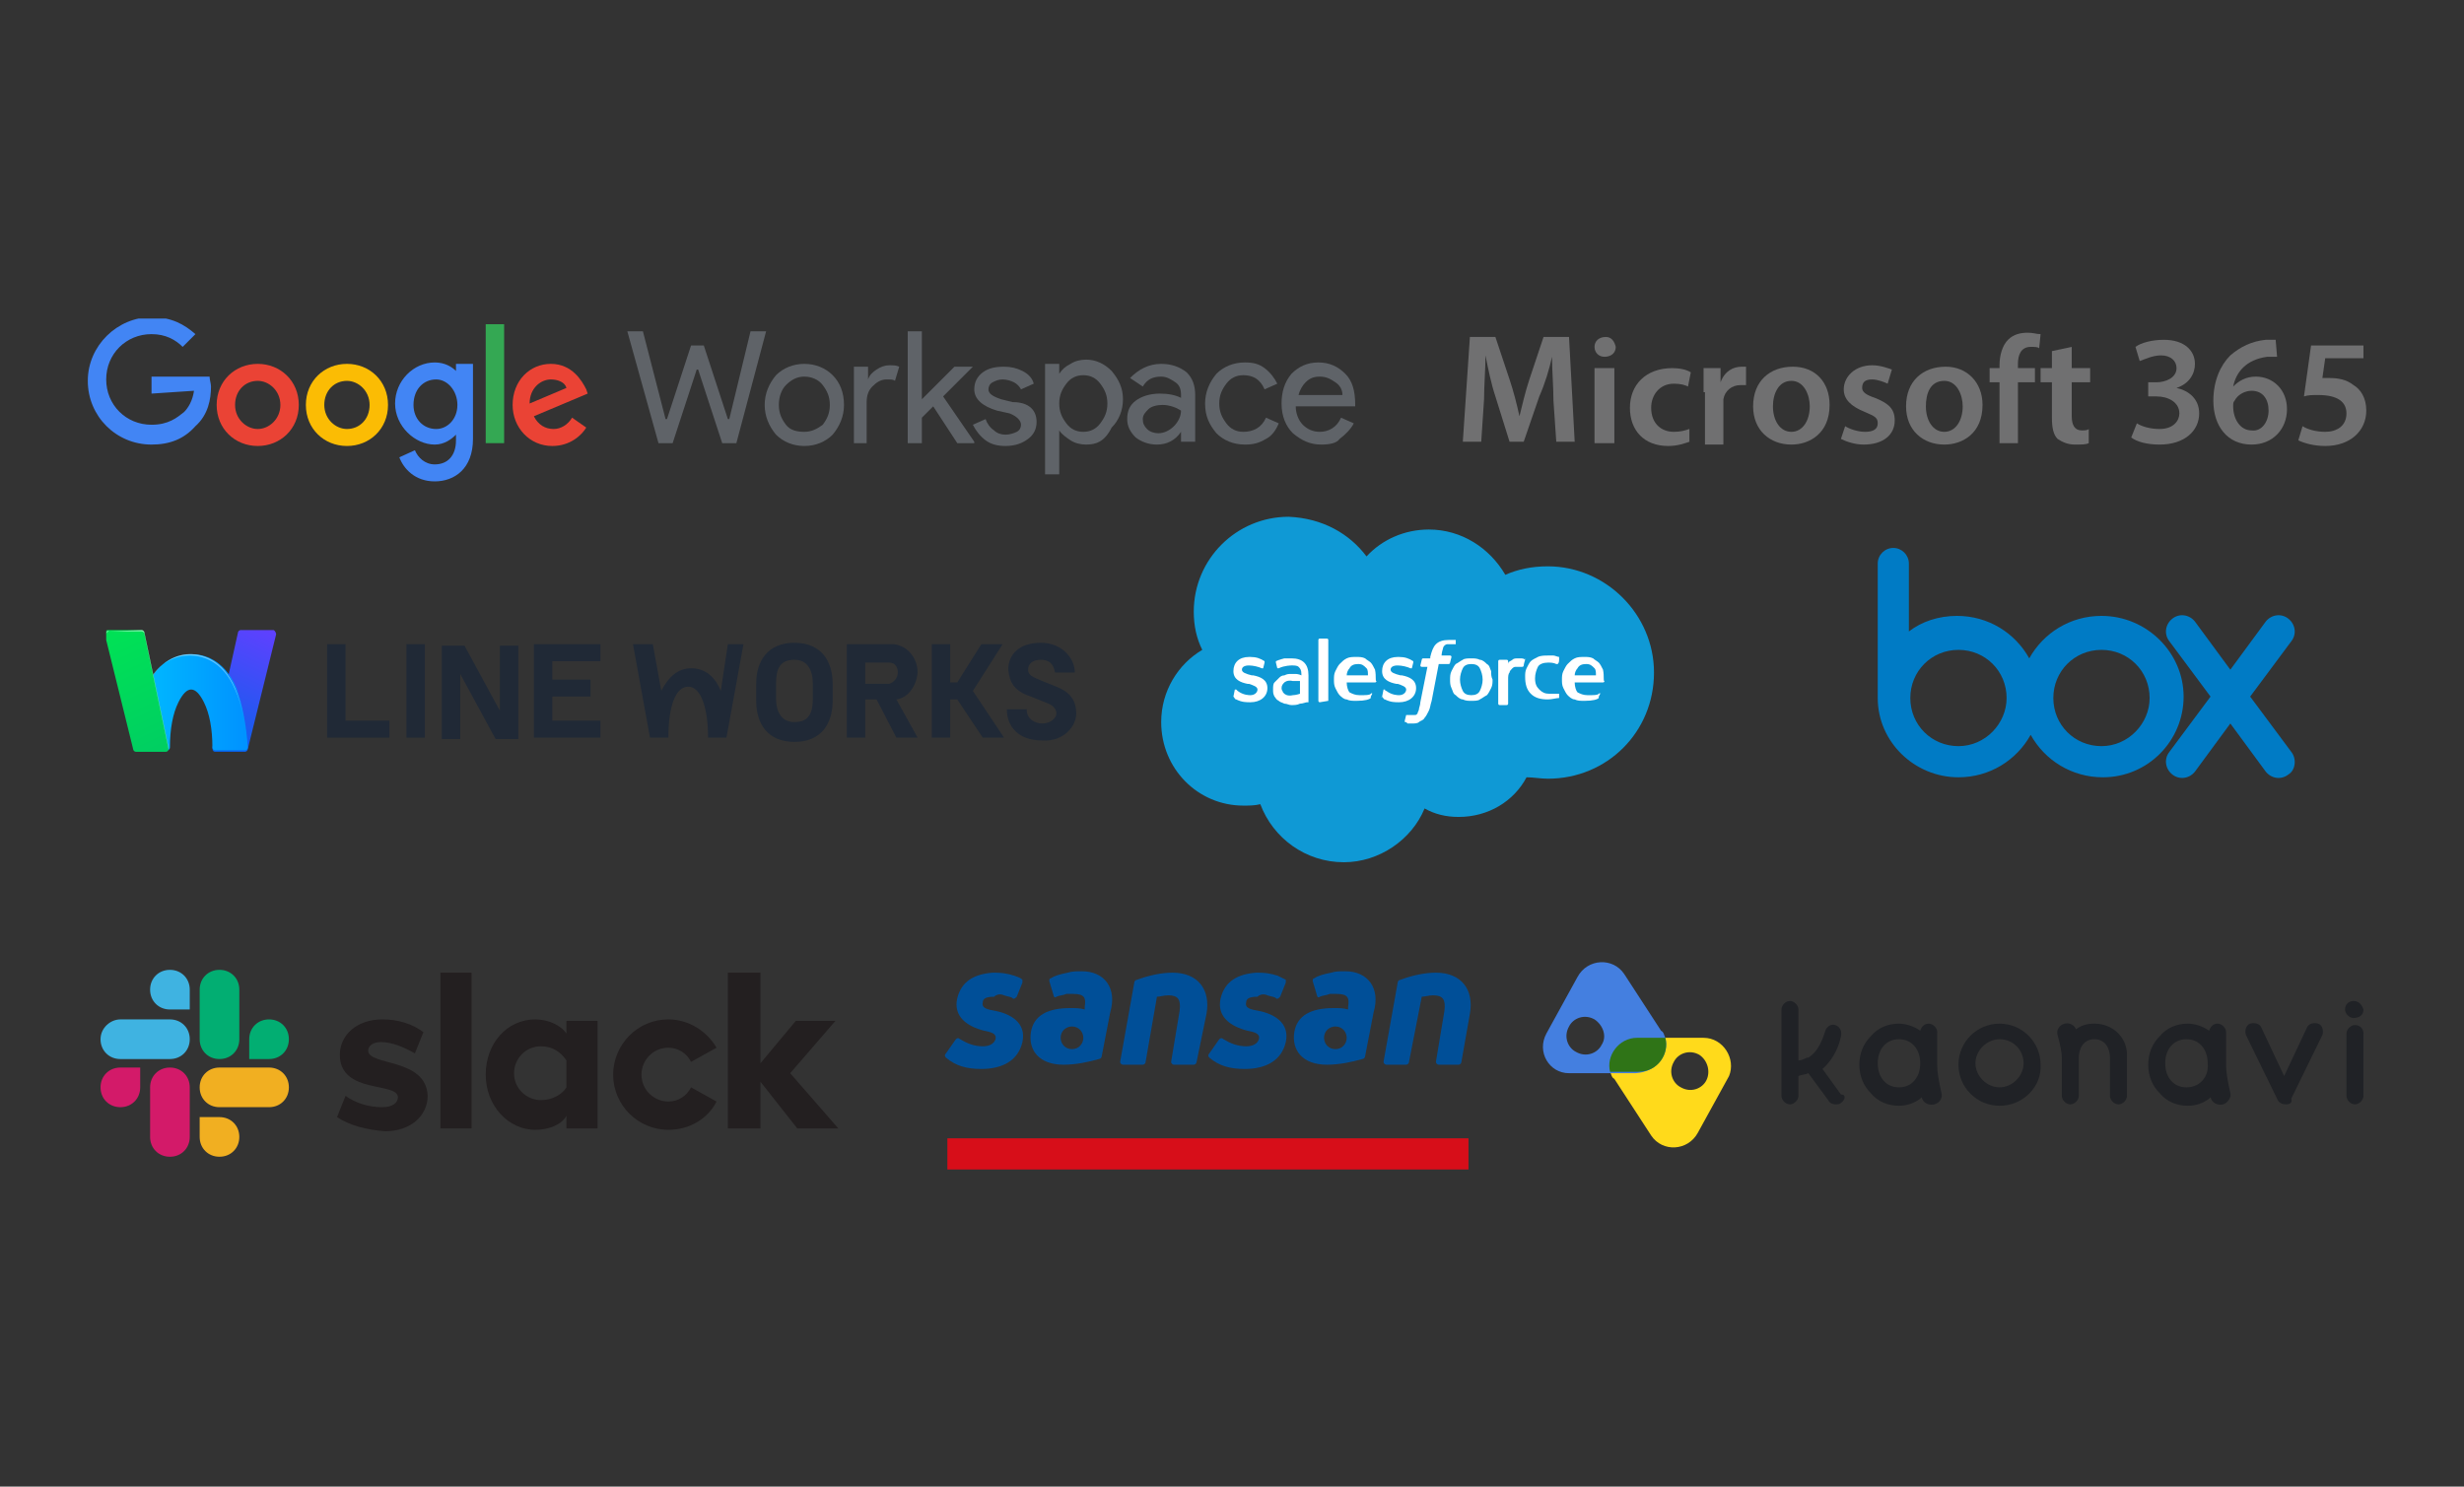 <?xml version="1.0" encoding="utf-8"?>
<!-- Generator: Adobe Illustrator 29.1.0, SVG Export Plug-In . SVG Version: 9.03 Build 55587)  -->
<svg version="1.0" id="Layer_1" xmlns="http://www.w3.org/2000/svg" xmlns:xlink="http://www.w3.org/1999/xlink" x="0px" y="0px"
	 viewBox="0 0 174 105" style="enable-background:new 0 0 174 105;" xml:space="preserve">
<rect x="0" y="0" width="174" height="105" fill="#333333" stroke="none"/>
<style type="text/css">
	.st0{fill:#5F6368;}
	.st1{clip-path:url(#SVGID_00000160899500599095484540000016834559882410058892_);}
	.st2{clip-path:url(#SVGID_00000147939992330097752400000016875283773066609034_);}
	.st3{fill:#4285F4;}
	.st4{fill:#EA4335;}
	.st5{fill:#FBBC04;}
	.st6{fill:#34A853;}
	.st7{fill:#707071;}
	.st8{clip-path:url(#SVGID_00000072980300265967623450000012593351570318440118_);}
	.st9{fill:url(#SVGID_00000148624923610244846400000005007067533594365071_);}
	.st10{opacity:0.2;fill:#FFFFFF;enable-background:new    ;}
	.st11{fill:url(#SVGID_00000171716322741097054260000016380441553485925257_);}
	.st12{opacity:0.4;fill:#FFFFFF;enable-background:new    ;}
	.st13{fill:url(#SVGID_00000011003403105574776500000007627389436743791234_);}
	.st14{opacity:0.5;fill:#FFFFFF;enable-background:new    ;}
	.st15{fill:#202936;}
	.st16{fill:#0F99D5;}
	.st17{fill:#FFFFFF;}
	.st18{fill-rule:evenodd;clip-rule:evenodd;fill:#FFFFFF;}
	.st19{fill:#231F20;}
	.st20{fill:#D31A69;}
	.st21{fill:#3FB3E1;}
	.st22{fill:#02AE72;}
	.st23{fill:#F1AF21;}
	.st24{fill:#D70E19;}
	.st25{fill:#004F98;}
	.st26{fill:#202226;}
	.st27{fill:#FFDA1B;}
	.st28{fill:#447FE0;}
	.st29{fill:#2F7417;}
	.st30{fill:#007BC5;}
</style>
<polygon class="st0" points="53,23.4 54.1,23.4 52,31.3 51,31.3 49.3,26.1 49.2,26.1 47.5,31.3 46.5,31.3 44.3,23.4 45.4,23.4 
	47,29.6 47.1,29.6 48.8,24.4 49.7,24.4 51.4,29.6 51.5,29.6 "/>
<g>
	<defs>
		<rect id="SVGID_1_" x="6.2" y="22.5" width="89.7" height="11.5"/>
	</defs>
	<clipPath id="SVGID_00000009561955941689099750000002261912130351689136_">
		<use xlink:href="#SVGID_1_"  style="overflow:visible;"/>
	</clipPath>
	<g style="clip-path:url(#SVGID_00000009561955941689099750000002261912130351689136_);">
		<path class="st0" d="M54,28.6c0-0.8,0.3-1.5,0.8-2.1c0.5-0.5,1.2-0.8,2-0.8s1.5,0.3,2,0.8c0.5,0.5,0.8,1.2,0.8,2.1
			c0,0.8-0.3,1.5-0.8,2.1c-0.5,0.5-1.2,0.8-2,0.8s-1.5-0.3-2-0.8C54.3,30.1,54,29.4,54,28.6 M55,28.6c0,0.6,0.2,1,0.5,1.4
			c0.3,0.4,0.8,0.5,1.3,0.5c0.5,0,0.9-0.2,1.3-0.5c0.3-0.4,0.5-0.8,0.5-1.4c0-0.6-0.2-1-0.5-1.4c-0.3-0.4-0.8-0.6-1.3-0.6
			c-0.5,0-0.9,0.2-1.3,0.6C55.2,27.5,55,28,55,28.6"/>
		<path class="st0" d="M61.3,31.3h-1v-5.4h1v0.9h0c0.1-0.3,0.3-0.5,0.6-0.7s0.6-0.3,0.9-0.3c0.3,0,0.5,0,0.7,0.1l-0.3,1
			c-0.1-0.1-0.3-0.1-0.6-0.1c-0.4,0-0.7,0.2-1,0.5c-0.3,0.3-0.4,0.7-0.4,1.1V31.3z"/>
		<polygon class="st0" points="68.8,31.3 67.6,31.3 65.9,28.7 65.1,29.5 65.1,31.3 64.1,31.3 64.1,23.4 65.1,23.4 65.1,28.2 
			67.4,25.9 68.7,25.9 68.7,25.9 66.6,28 68.8,31.2 		"/>
		<path class="st0" d="M73.2,29.8c0,0.5-0.2,0.9-0.6,1.2c-0.4,0.3-0.9,0.5-1.6,0.5c-0.5,0-1-0.1-1.4-0.4c-0.4-0.3-0.7-0.7-0.9-1.1
			l0.9-0.4c0.1,0.3,0.3,0.6,0.6,0.8c0.2,0.2,0.5,0.3,0.8,0.3c0.3,0,0.6-0.1,0.8-0.2c0.2-0.1,0.3-0.3,0.3-0.5c0-0.3-0.3-0.6-0.8-0.8
			l-0.9-0.2c-1-0.3-1.6-0.8-1.6-1.5c0-0.5,0.2-0.9,0.6-1.2c0.4-0.3,0.9-0.4,1.5-0.4c0.5,0,0.9,0.1,1.3,0.3s0.7,0.5,0.8,0.9l-0.9,0.4
			c-0.1-0.2-0.3-0.4-0.5-0.5c-0.2-0.1-0.5-0.2-0.8-0.2c-0.3,0-0.5,0.1-0.7,0.2c-0.2,0.1-0.3,0.3-0.3,0.5c0,0.3,0.3,0.5,0.9,0.7
			l0.8,0.2C72.7,28.4,73.2,29,73.2,29.8"/>
		<path class="st0" d="M76.7,31.4c-0.4,0-0.8-0.1-1.1-0.3c-0.3-0.2-0.6-0.4-0.8-0.7h0l0,0.7v2.4h-1v-7.8h1v0.7h0
			c0.2-0.3,0.4-0.5,0.8-0.7c0.3-0.2,0.7-0.3,1.1-0.3c0.7,0,1.3,0.3,1.8,0.8c0.5,0.6,0.8,1.2,0.8,2c0,0.8-0.3,1.5-0.8,2
			C78,31.2,77.4,31.4,76.7,31.4 M76.5,30.5c0.5,0,0.9-0.2,1.2-0.6c0.3-0.4,0.5-0.8,0.5-1.4c0-0.6-0.2-1-0.5-1.4
			c-0.3-0.4-0.7-0.6-1.2-0.6c-0.5,0-0.9,0.2-1.2,0.6c-0.3,0.4-0.5,0.8-0.5,1.4c0,0.6,0.2,1,0.5,1.4C75.6,30.3,76,30.5,76.5,30.5"/>
		<path class="st0" d="M82,25.7c0.7,0,1.3,0.2,1.8,0.6c0.4,0.4,0.6,0.9,0.6,1.6v3.3h-1v-0.7h0c-0.4,0.6-1,0.9-1.7,0.9
			c-0.6,0-1.1-0.2-1.5-0.5c-0.4-0.4-0.6-0.8-0.6-1.3c0-0.6,0.2-1,0.6-1.3c0.4-0.3,1-0.5,1.7-0.5c0.6,0,1.1,0.1,1.5,0.3v-0.2
			c0-0.4-0.1-0.7-0.4-0.9c-0.3-0.2-0.6-0.4-1-0.4c-0.6,0-1,0.2-1.3,0.7l-0.9-0.6C80.4,26.1,81.1,25.7,82,25.7 M80.7,29.6
			c0,0.3,0.1,0.5,0.3,0.7c0.2,0.2,0.5,0.3,0.8,0.3c0.4,0,0.8-0.2,1.1-0.5c0.3-0.3,0.5-0.7,0.5-1.1c-0.3-0.2-0.8-0.4-1.3-0.4
			c-0.4,0-0.8,0.1-1,0.3S80.7,29.3,80.7,29.6"/>
		<path class="st0" d="M87.9,31.4c-0.8,0-1.5-0.3-2-0.8c-0.5-0.6-0.8-1.2-0.8-2.1c0-0.8,0.3-1.5,0.8-2.1c0.5-0.5,1.2-0.8,2-0.8
			c0.6,0,1,0.1,1.4,0.4c0.4,0.3,0.7,0.7,0.9,1.1l-0.9,0.4c-0.3-0.7-0.8-1-1.5-1c-0.5,0-0.9,0.2-1.2,0.6c-0.3,0.4-0.5,0.8-0.5,1.4
			s0.2,1,0.5,1.4c0.3,0.4,0.7,0.6,1.2,0.6c0.7,0,1.3-0.3,1.6-1l0.9,0.4c-0.2,0.5-0.5,0.9-0.9,1.1C88.9,31.3,88.5,31.4,87.9,31.4"/>
		<path class="st0" d="M93.3,31.4c-0.8,0-1.4-0.3-2-0.8c-0.5-0.5-0.8-1.2-0.8-2.1c0-0.8,0.2-1.5,0.7-2.1c0.5-0.5,1.1-0.8,1.9-0.8
			c0.8,0,1.4,0.3,1.9,0.8s0.7,1.2,0.7,2.2l0,0.1h-4.2c0,0.5,0.2,1,0.5,1.3c0.3,0.3,0.7,0.5,1.2,0.5c0.6,0,1.2-0.3,1.5-1l0.9,0.4
			c-0.2,0.4-0.6,0.8-1,1.1C94.4,31.3,93.9,31.4,93.3,31.4 M91.7,27.9h3.1c0-0.4-0.2-0.7-0.5-0.9c-0.3-0.2-0.6-0.4-1.1-0.4
			c-0.4,0-0.7,0.1-1,0.4C92,27.2,91.8,27.5,91.7,27.9"/>
	</g>
</g>
<g>
	<defs>
		<rect id="SVGID_00000139281264143979517290000009005179821024285591_" x="6.2" y="22.5" width="89.7" height="11.5"/>
	</defs>
	<clipPath id="SVGID_00000072988531265730752600000011298482188171365530_">
		<use xlink:href="#SVGID_00000139281264143979517290000009005179821024285591_"  style="overflow:visible;"/>
	</clipPath>
	<g style="clip-path:url(#SVGID_00000072988531265730752600000011298482188171365530_);">
		<path class="st3" d="M10.7,27.8v-1.2h4.1c0,0.2,0.1,0.5,0.1,0.7c0,0.9-0.2,2-1.1,2.8C13,31,12,31.4,10.7,31.4
			c-2.5,0-4.5-2-4.5-4.5s2.1-4.5,4.5-4.5c1.4,0,2.3,0.5,3.1,1.2l-0.9,0.9c-0.5-0.5-1.2-0.9-2.2-0.9c-1.8,0-3.2,1.4-3.2,3.2
			s1.4,3.2,3.2,3.2c1.2,0,1.8-0.5,2.3-0.9c0.3-0.3,0.6-0.8,0.7-1.5L10.7,27.8z"/>
		<path class="st4" d="M21.1,28.6c0,1.7-1.3,2.9-2.9,2.9s-2.9-1.2-2.9-2.9c0-1.7,1.3-2.9,2.9-2.9S21.1,26.9,21.1,28.6 M19.8,28.6
			c0-1-0.8-1.7-1.6-1.7c-0.9,0-1.6,0.7-1.6,1.7c0,1,0.8,1.7,1.6,1.7S19.8,29.6,19.8,28.6"/>
		<path class="st5" d="M27.4,28.6c0,1.7-1.3,2.9-2.9,2.9s-2.9-1.2-2.9-2.9c0-1.7,1.3-2.9,2.9-2.9S27.4,26.9,27.4,28.6 M26.1,28.6
			c0-1-0.8-1.7-1.6-1.7c-0.9,0-1.6,0.7-1.6,1.7c0,1,0.8,1.7,1.6,1.7C25.4,30.3,26.1,29.6,26.1,28.6"/>
		<path class="st3" d="M33.4,25.9V31c0,2.1-1.3,3-2.7,3c-1.4,0-2.2-0.9-2.5-1.7l1.1-0.5c0.2,0.5,0.7,1,1.4,1c0.9,0,1.5-0.6,1.5-1.7
			v-0.4h0c-0.3,0.3-0.8,0.7-1.5,0.7c-1.4,0-2.8-1.3-2.8-2.9c0-1.6,1.3-2.9,2.8-2.9c0.7,0,1.2,0.3,1.5,0.6h0v-0.5H33.4z M32.3,28.6
			c0-1-0.7-1.8-1.5-1.8c-0.9,0-1.6,0.7-1.6,1.8c0,1,0.7,1.7,1.6,1.7C31.6,30.3,32.3,29.6,32.3,28.6"/>
		<rect x="34.3" y="22.9" class="st6" width="1.3" height="8.4"/>
		<path class="st4" d="M40.4,29.5l1,0.7c-0.3,0.5-1.1,1.3-2.4,1.3c-1.6,0-2.8-1.3-2.8-2.9c0-1.7,1.2-2.9,2.7-2.9
			c1.5,0,2.2,1.2,2.5,1.8l0.1,0.3l-3.8,1.6c0.3,0.6,0.8,0.9,1.4,0.9C39.6,30.3,40.1,30,40.4,29.5 M37.4,28.5l2.6-1.1
			c-0.1-0.4-0.6-0.6-1.1-0.6C38.2,26.8,37.4,27.4,37.4,28.5"/>
	</g>
</g>
<g>
	<path class="st7" d="M109.7,28.3c0-1-0.1-2.1-0.1-3.1h0c-0.2,0.9-0.5,1.9-0.9,2.8l-1.1,3.2h-1l-1-3.2c-0.3-0.9-0.5-1.9-0.7-2.9h0
		c0,1-0.1,2.1-0.1,3.1l-0.2,3h-1.3l0.5-7.4h1.8l1,3c0.3,0.9,0.5,1.7,0.7,2.6h0c0.2-0.8,0.4-1.7,0.7-2.6l1-3h1.8l0.4,7.4h-1.3
		L109.7,28.3z"/>
	<path class="st7" d="M114.1,24.5c0,0.4-0.3,0.7-0.8,0.7c-0.4,0-0.7-0.3-0.7-0.7c0-0.4,0.3-0.7,0.8-0.7
		C113.8,23.8,114,24.1,114.1,24.5z M112.6,31.3V26h1.4v5.3H112.6z"/>
	<path class="st7" d="M119.3,31.2c-0.3,0.1-0.8,0.3-1.5,0.3c-1.7,0-2.7-1.1-2.7-2.7c0-1.6,1.1-2.8,3-2.8c0.5,0,1,0.1,1.3,0.3l-0.2,1
		c-0.2-0.1-0.5-0.2-1-0.2c-1,0-1.6,0.8-1.6,1.7c0,1.1,0.7,1.7,1.6,1.7c0.5,0,0.8-0.1,1.1-0.2L119.3,31.2z"/>
	<path class="st7" d="M120.3,27.7c0-0.7,0-1.2,0-1.7h1.2l0,1h0c0.3-0.8,0.9-1.1,1.5-1.1c0.1,0,0.2,0,0.3,0v1.3c-0.1,0-0.2,0-0.4,0
		c-0.6,0-1.1,0.4-1.2,1c0,0.1,0,0.3,0,0.4v2.8h-1.3V27.7z"/>
	<path class="st7" d="M129.2,28.6c0,2-1.4,2.8-2.7,2.8c-1.5,0-2.7-1-2.7-2.7c0-1.8,1.2-2.8,2.8-2.8C128.2,25.9,129.2,27,129.2,28.6z
		 M125.2,28.7c0,1,0.5,1.8,1.3,1.8c0.8,0,1.3-0.8,1.3-1.8c0-0.8-0.4-1.8-1.3-1.8C125.6,26.9,125.2,27.8,125.2,28.7z"/>
	<path class="st7" d="M130.3,30.1c0.3,0.2,0.9,0.4,1.4,0.4c0.6,0,0.9-0.2,0.9-0.6c0-0.4-0.2-0.5-0.9-0.8c-1-0.4-1.5-0.9-1.5-1.6
		c0-0.9,0.8-1.7,2-1.7c0.6,0,1.1,0.2,1.4,0.3l-0.3,1c-0.2-0.1-0.7-0.3-1.1-0.3c-0.5,0-0.7,0.2-0.7,0.6c0,0.3,0.3,0.5,0.9,0.7
		c1,0.4,1.4,0.8,1.4,1.6c0,1-0.8,1.7-2.2,1.7c-0.6,0-1.2-0.2-1.6-0.4L130.3,30.1z"/>
	<path class="st7" d="M140,28.6c0,2-1.4,2.8-2.7,2.8c-1.5,0-2.7-1-2.7-2.7c0-1.8,1.2-2.8,2.8-2.8C138.9,25.9,140,27,140,28.6z
		 M136,28.7c0,1,0.5,1.8,1.3,1.8c0.8,0,1.3-0.8,1.3-1.8c0-0.8-0.4-1.8-1.3-1.8C136.3,26.9,136,27.8,136,28.7z"/>
	<path class="st7" d="M141.2,31.3V27h-0.7v-1h0.7v-0.2c0-0.7,0.2-1.4,0.6-1.8c0.4-0.4,0.9-0.5,1.4-0.5c0.4,0,0.6,0.1,0.9,0.1l-0.1,1
		c-0.1-0.1-0.3-0.1-0.6-0.1c-0.7,0-0.9,0.6-0.9,1.2V26h1.2v1h-1.2v4.3H141.2z"/>
	<path class="st7" d="M146.3,24.5V26h1.3v1h-1.3v2.4c0,0.6,0.2,1,0.7,1c0.2,0,0.4,0,0.5-0.1l0,1c-0.2,0.1-0.5,0.1-1,0.1
		c-0.5,0-0.9-0.2-1.2-0.4c-0.3-0.3-0.4-0.8-0.4-1.5V27h-0.8v-1h0.8v-1.2L146.3,24.5z"/>
	<path class="st7" d="M150.9,29.9c0.3,0.2,0.9,0.4,1.6,0.4c1,0,1.4-0.6,1.4-1.1c0-0.8-0.8-1.2-1.6-1.2h-0.6v-1h0.6
		c0.6,0,1.4-0.3,1.4-1c0-0.5-0.4-0.9-1.1-0.9c-0.6,0-1.2,0.3-1.5,0.4l-0.3-1c0.4-0.3,1.2-0.5,2-0.5c1.5,0,2.2,0.8,2.2,1.7
		c0,0.7-0.4,1.4-1.3,1.7v0c0.9,0.2,1.6,0.8,1.6,1.8c0,1.2-1,2.2-2.8,2.2c-0.9,0-1.6-0.2-2-0.5L150.9,29.9z"/>
	<path class="st7" d="M160.8,25.2c-0.2,0-0.4,0-0.7,0c-1.5,0.2-2.2,1.1-2.4,2.1h0c0.4-0.4,0.9-0.7,1.6-0.7c1.2,0,2.2,0.9,2.2,2.3
		c0,1.4-1,2.5-2.5,2.5c-1.7,0-2.7-1.3-2.7-3.1c0-1.4,0.5-2.5,1.2-3.2c0.7-0.6,1.5-1,2.5-1.1c0.3,0,0.5,0,0.7,0L160.8,25.2z
		 M160.2,29c0-0.8-0.4-1.4-1.2-1.4c-0.5,0-1,0.3-1.2,0.7c-0.1,0.1-0.1,0.2-0.1,0.4c0,0.9,0.5,1.7,1.3,1.7
		C159.7,30.5,160.2,29.8,160.2,29z"/>
	<path class="st7" d="M166.9,25.3h-2.7l-0.2,1.4c0.2,0,0.3,0,0.5,0c0.6,0,1.2,0.1,1.7,0.5c0.5,0.3,0.9,0.9,0.9,1.8
		c0,1.4-1.1,2.5-2.9,2.5c-0.8,0-1.5-0.2-1.9-0.4l0.3-1c0.3,0.2,0.9,0.4,1.6,0.4c0.8,0,1.5-0.4,1.5-1.3c0-0.8-0.6-1.3-2-1.3
		c-0.4,0-0.7,0-1,0.1l0.5-3.6h3.7V25.3z"/>
</g>
<g>
	<defs>
		<rect id="SVGID_00000177467056082478744390000015849296979957056683_" x="7.5" y="44.5" width="68.5" height="8.6"/>
	</defs>
	<clipPath id="SVGID_00000033367860613957913290000003714425984034507707_">
		<use xlink:href="#SVGID_00000177467056082478744390000015849296979957056683_"  style="overflow:visible;"/>
	</clipPath>
	<g style="clip-path:url(#SVGID_00000033367860613957913290000003714425984034507707_);">
		<g>
			
				<linearGradient id="SVGID_00000086693597830535201790000008302145130204336512_" gradientUnits="userSpaceOnUse" x1="15.09" y1="134.046" x2="19.121" y2="125.419" gradientTransform="matrix(1 0 0 1 0 -81)">
				<stop  offset="0" style="stop-color:#0563EA"/>
				<stop  offset="1" style="stop-color:#6040FF"/>
			</linearGradient>
			<path style="fill:url(#SVGID_00000086693597830535201790000008302145130204336512_);" d="M15.2,53.1h2.1c0.1,0,0.2-0.1,0.2-0.2
				l2-8.1c0-0.1-0.1-0.3-0.2-0.3h-2.3c-0.1,0-0.2,0.1-0.2,0.2L15,52.8C15,52.9,15,53.1,15.2,53.1z"/>
			<path class="st10" d="M15,52.9l1.7-8.1c0-0.1,0.1-0.2,0.2-0.2h2.3c0.1,0,0.2,0.1,0.2,0.2c0-0.1-0.1-0.2-0.2-0.2h-2.3
				c-0.1,0-0.2,0.1-0.2,0.2L15,52.9C15,52.8,15,52.9,15,52.9L15,52.9L15,52.9L15,52.9z"/>
			
				<linearGradient id="SVGID_00000106138810004236950270000014478188735814484671_" gradientUnits="userSpaceOnUse" x1="9.443" y1="130.659" x2="17.46" y2="130.659" gradientTransform="matrix(1 0 0 1 0 -81)">
				<stop  offset="0" style="stop-color:#00BDFF"/>
				<stop  offset="1" style="stop-color:#0092FF"/>
			</linearGradient>
			<path style="fill:url(#SVGID_00000106138810004236950270000014478188735814484671_);" d="M16.7,48.6c-0.9-2.1-2.4-2.4-3.2-2.4
				s-2.3,0.3-3.2,2.4c-0.5,1.1-0.8,2.6-0.8,4.2c0,0.1,0.1,0.2,0.2,0.2h2.1c0.1,0,0.2-0.1,0.2-0.2c0-1.3,0.2-2.4,0.6-3.2
				c0.3-0.6,0.6-0.9,0.9-0.9s0.6,0.3,0.9,0.9c0.4,0.8,0.6,1.9,0.6,3.2c0,0.1,0.1,0.2,0.2,0.2h2.1c0.1,0,0.2-0.1,0.2-0.2
				C17.4,51.2,17.1,49.7,16.7,48.6L16.7,48.6L16.7,48.6z"/>
			<path class="st12" d="M10.2,48.7c0.9-2.1,2.4-2.4,3.2-2.4s2.3,0.3,3.2,2.4c0.5,1.1,0.8,2.5,0.8,4.2l0,0c0-1.7-0.3-3.1-0.8-4.3
				c-0.9-2.1-2.4-2.4-3.2-2.4S11.2,46.6,10.2,48.7c-0.5,1-0.8,2.5-0.8,4.2l0,0C9.4,51.2,9.8,49.7,10.2,48.7L10.2,48.7z"/>
			
				<linearGradient id="SVGID_00000002356707605451502910000007764527530608764303_" gradientUnits="userSpaceOnUse" x1="7.789" y1="125.432" x2="11.821" y2="134.059" gradientTransform="matrix(1 0 0 1 0 -81)">
				<stop  offset="0" style="stop-color:#00E255"/>
				<stop  offset="1" style="stop-color:#00CE62"/>
			</linearGradient>
			<path style="fill:url(#SVGID_00000002356707605451502910000007764527530608764303_);" d="M11.7,53.1H9.6c-0.1,0-0.2-0.1-0.2-0.2
				l-2-8.1c0-0.1,0.1-0.3,0.2-0.3H10c0.1,0,0.2,0.1,0.2,0.2l1.7,8.1C11.9,52.9,11.9,53.1,11.7,53.1z"/>
			<path class="st14" d="M7.7,44.6H10c0.1,0,0.2,0.1,0.2,0.2l1.7,8.1l0,0c0,0,0,0,0-0.1l-1.7-8.1c0-0.1-0.1-0.2-0.2-0.2L7.7,44.6
				c-0.1-0.1-0.2,0-0.2,0.2C7.5,44.7,7.6,44.6,7.7,44.6z"/>
			<path class="st15" d="M27.5,50.9v1.2h-4.4v-6.6h1.3v5.4H27.5L27.5,50.9z"/>
			<path class="st15" d="M30,45.5v6.6h-1.3v-6.6H30z"/>
			<path class="st15" d="M32.5,47.6v4.6h-1.3v-6.6h1.6l2.5,4.6v-4.6h1.3v6.6h-1.6L32.5,47.6z"/>
			<path class="st15" d="M42.4,50.9v1.2h-4.7v-6.6h4.7v1.2h-3.4V48h2.7v1.2h-2.7v1.7H42.4z"/>
			<path class="st15" d="M51.4,45.5l-0.5,3.3c-0.4-1-1.1-1.6-2.1-1.6c-0.9,0-1.6,0.6-2.1,1.6l-0.6-3.3h-1.4l1.2,6.6h1.3
				c0-2.2,0.5-3.6,1.4-3.6s1.4,1.5,1.4,3.6h1.3l1.2-6.6H51.4L51.4,45.5z"/>
			<path class="st15" d="M53.4,48.3c0-1.6,0.8-2.9,2.7-2.9s2.7,1.3,2.7,2.9v1.2c0,1.6-0.8,2.9-2.7,2.9s-2.7-1.3-2.7-2.9V48.3z
				 M57.4,48.3c0-1-0.4-1.7-1.3-1.7c-1,0-1.3,0.6-1.3,1.7v1c0,1,0.4,1.7,1.3,1.7c1,0,1.3-0.6,1.3-1.7V48.3z"/>
			<path class="st15" d="M64.8,47.5c0-1-0.7-1.9-1.7-2l0,0h-3.3v6.6h1.3v-2.7h0.8l1.4,2.7h1.5l-1.5-2.7
				C64.1,49.3,64.7,48.5,64.8,47.5L64.8,47.5L64.8,47.5z M62.8,48.3h-1.7v-1.5h1.7c0.4,0,0.6,0.3,0.6,0.7S63.1,48.2,62.8,48.3
				L62.8,48.3z"/>
			<path class="st15" d="M73.6,52.3c-1.7,0-2.5-1-2.5-2.2h1.4c0,0.7,0.6,1,1.1,1c0.6,0,1-0.4,1-0.7s-0.2-0.6-0.8-0.8l-1-0.4
				c-1.2-0.4-1.5-1-1.6-1.9c0-1.1,0.8-1.9,2.3-1.9s2.4,1.1,2.4,2.1h-1.4c-0.1-0.6-0.4-0.9-1-0.9s-0.9,0.3-0.9,0.7
				c0,0.4,0.3,0.5,1,0.8l1,0.4c1,0.4,1.4,1,1.4,1.9S75.1,52.4,73.6,52.3L73.6,52.3L73.6,52.3z"/>
			<path class="st15" d="M70.8,45.5h-1.5l-1.7,2.7h-0.5v-2.7h-1.3v6.6h1.3v-2.7h0.5l1.8,2.7h1.5l-2.2-3.3L70.8,45.5L70.8,45.5z"/>
		</g>
	</g>
</g>
<g>
	<path class="st16" d="M96.5,39.3c1.1-1.2,2.7-1.9,4.4-1.9c2.3,0,4.3,1.3,5.4,3.2c0.9-0.4,1.9-0.6,3-0.6c4.1,0,7.5,3.4,7.5,7.5
		c0,4.2-3.3,7.5-7.5,7.5c-0.5,0-1-0.1-1.5-0.1c-0.9,1.7-2.7,2.8-4.8,2.8c-0.9,0-1.7-0.2-2.4-0.6c-0.9,2.2-3.2,3.8-5.7,3.8
		c-2.7,0-5-1.7-5.9-4.1c-0.4,0.1-0.8,0.1-1.2,0.1c-3.2,0-5.8-2.6-5.8-5.9c0-2.2,1.2-4.1,2.9-5.1c-0.4-0.8-0.6-1.7-0.6-2.7
		c0-3.7,3-6.7,6.7-6.7C93.4,36.6,95.3,37.7,96.5,39.3"/>
	<path class="st17" d="M87.1,49.2C87.1,49.3,87.1,49.3,87.1,49.2c0.1,0.1,0.1,0.2,0.2,0.2c0.4,0.2,0.7,0.2,1,0.2
		c0.7,0,1.2-0.4,1.2-1v0c0-0.6-0.5-0.8-1-0.9l-0.1,0c-0.4-0.1-0.7-0.2-0.7-0.4v0c0-0.2,0.2-0.3,0.5-0.3c0.3,0,0.7,0.1,0.9,0.2
		c0,0,0.1,0,0.1,0c0,0,0.1-0.4,0.1-0.4c0,0,0-0.1,0-0.1c-0.3-0.2-0.6-0.3-1-0.3l-0.1,0c-0.7,0-1.1,0.4-1.1,1v0c0,0.6,0.5,0.8,1,0.9
		l0.1,0c0.3,0.1,0.6,0.2,0.6,0.4v0c0,0.2-0.2,0.4-0.5,0.4c-0.1,0-0.5,0-0.9-0.3c0,0-0.1-0.1-0.1-0.1c0,0-0.1,0-0.1,0L87.1,49.2z"/>
	<path class="st17" d="M97.6,49.2C97.5,49.3,97.6,49.3,97.6,49.2c0.1,0.1,0.1,0.2,0.2,0.2c0.4,0.2,0.7,0.2,1,0.2
		c0.7,0,1.2-0.4,1.2-1v0c0-0.6-0.5-0.8-1-0.9l-0.1,0c-0.4-0.1-0.7-0.2-0.7-0.4v0c0-0.2,0.2-0.3,0.5-0.3c0.3,0,0.7,0.1,0.9,0.2
		c0,0,0.1,0,0.1,0c0,0,0.1-0.4,0.1-0.4c0,0,0-0.1,0-0.1c-0.3-0.2-0.6-0.3-1-0.3l-0.1,0c-0.7,0-1.1,0.4-1.1,1v0c0,0.6,0.5,0.8,1,0.9
		l0.1,0c0.3,0.1,0.6,0.2,0.6,0.4v0c0,0.2-0.2,0.4-0.5,0.4c-0.1,0-0.5,0-0.9-0.3c0,0-0.1,0-0.1-0.1c0,0-0.1,0-0.1,0L97.6,49.2z"/>
	<path class="st17" d="M105.3,47.4c-0.1-0.2-0.1-0.4-0.3-0.5c-0.1-0.1-0.3-0.3-0.5-0.3c-0.2-0.1-0.4-0.1-0.6-0.1
		c-0.2,0-0.5,0-0.6,0.1c-0.2,0.1-0.3,0.2-0.5,0.3c-0.1,0.1-0.2,0.3-0.3,0.5c-0.1,0.2-0.1,0.4-0.1,0.6c0,0.2,0,0.4,0.1,0.6
		c0.1,0.2,0.1,0.4,0.3,0.5c0.1,0.1,0.3,0.3,0.5,0.3c0.2,0.1,0.4,0.1,0.6,0.1c0.2,0,0.5,0,0.6-0.1c0.2-0.1,0.3-0.2,0.5-0.3
		c0.1-0.1,0.2-0.3,0.3-0.5c0.1-0.2,0.1-0.4,0.1-0.6C105.3,47.8,105.3,47.6,105.3,47.4 M104.7,48c0,0.3-0.1,0.6-0.2,0.8
		c-0.1,0.2-0.3,0.3-0.6,0.3c-0.3,0-0.5-0.1-0.6-0.3c-0.1-0.2-0.2-0.5-0.2-0.8c0-0.3,0.1-0.6,0.2-0.8c0.1-0.2,0.3-0.3,0.6-0.3
		c0.3,0,0.5,0.1,0.6,0.3C104.6,47.4,104.7,47.7,104.7,48"/>
	<path class="st18" d="M110.1,49C110.1,49,110.1,49,110.1,49c-0.2,0-0.3,0-0.4,0c-0.1,0-0.2,0-0.3,0c-0.3,0-0.5-0.1-0.7-0.3
		c-0.2-0.2-0.3-0.4-0.3-0.8c0-0.3,0.1-0.6,0.2-0.8c0.1-0.2,0.4-0.3,0.7-0.3c0.2,0,0.4,0,0.6,0.1c0,0,0,0,0.1,0
		c0.1-0.1,0.1-0.2,0.1-0.4c0,0,0-0.1,0-0.1c-0.1,0-0.3-0.1-0.4-0.1c-0.1,0-0.3,0-0.4,0c-0.2,0-0.5,0-0.7,0.1
		c-0.2,0.1-0.4,0.2-0.5,0.3c-0.1,0.1-0.2,0.3-0.3,0.5c-0.1,0.2-0.1,0.4-0.1,0.6c0,0.5,0.1,0.9,0.4,1.2c0.3,0.3,0.7,0.4,1.2,0.4
		c0.3,0,0.6-0.1,0.8-0.1c0,0,0,0,0-0.1L110.1,49z"/>
	<path class="st18" d="M113.2,47.3c-0.1-0.2-0.2-0.4-0.3-0.5c-0.1-0.1-0.3-0.2-0.4-0.3c-0.2-0.1-0.4-0.1-0.6-0.1
		c-0.3,0-0.5,0-0.7,0.1c-0.2,0.1-0.3,0.2-0.5,0.4c-0.1,0.1-0.2,0.3-0.3,0.5c-0.1,0.2-0.1,0.4-0.1,0.6c0,0.2,0,0.4,0.1,0.6
		c0.1,0.2,0.2,0.4,0.3,0.5c0.1,0.1,0.3,0.3,0.5,0.3c0.2,0.1,0.4,0.1,0.7,0.1c0.6,0,0.9-0.1,1-0.2c0,0,0,0,0-0.1L113,49
		c0-0.1-0.1,0-0.1,0c-0.1,0.1-0.3,0.1-0.8,0.1c-0.3,0-0.5-0.1-0.7-0.2c-0.1-0.1-0.2-0.4-0.2-0.7l2,0c0,0,0.1,0,0.1-0.1
		C113.2,48.1,113.3,47.8,113.2,47.3 M111.2,47.7c0-0.2,0.1-0.4,0.2-0.5c0.1-0.2,0.3-0.3,0.6-0.3c0.3,0,0.4,0.1,0.6,0.3
		c0.1,0.1,0.1,0.3,0.1,0.5L111.2,47.7z"/>
	<path class="st18" d="M97.1,47.3c-0.1-0.2-0.2-0.4-0.3-0.5c-0.1-0.1-0.3-0.2-0.4-0.3c-0.2-0.1-0.4-0.1-0.6-0.1
		c-0.3,0-0.5,0-0.7,0.1c-0.2,0.1-0.3,0.2-0.5,0.4c-0.1,0.1-0.2,0.3-0.3,0.5c-0.1,0.2-0.1,0.4-0.1,0.6c0,0.2,0,0.4,0.1,0.6
		c0.1,0.2,0.2,0.4,0.3,0.5c0.1,0.1,0.3,0.3,0.5,0.3c0.2,0.1,0.4,0.1,0.7,0.1c0.6,0,0.9-0.1,1-0.2c0,0,0,0,0-0.1L96.9,49
		c0-0.1-0.1,0-0.1,0c-0.1,0.1-0.3,0.1-0.8,0.1c-0.3,0-0.5-0.1-0.7-0.2c-0.1-0.1-0.2-0.4-0.2-0.7l2,0c0,0,0.1,0,0.1-0.1
		C97.1,48.1,97.2,47.8,97.1,47.3 M95.1,47.7c0-0.2,0.1-0.4,0.2-0.5c0.1-0.2,0.3-0.3,0.6-0.3c0.3,0,0.4,0.1,0.6,0.3
		c0.1,0.1,0.1,0.3,0.1,0.5L95.1,47.7z"/>
	<path class="st17" d="M91.5,47.6c-0.1,0-0.2,0-0.3,0c-0.2,0-0.3,0-0.5,0.1c-0.2,0-0.3,0.1-0.4,0.2c-0.1,0.1-0.2,0.2-0.3,0.3
		c-0.1,0.1-0.1,0.3-0.1,0.5c0,0.2,0,0.3,0.1,0.5c0.1,0.1,0.1,0.2,0.3,0.3c0.1,0.1,0.2,0.1,0.4,0.2c0.2,0,0.3,0.1,0.5,0.1
		c0.2,0,0.4,0,0.6-0.1c0.2,0,0.4-0.1,0.5-0.1c0.1,0,0.1,0,0.1,0c0,0,0-0.1,0-0.1l0-1.8c0-0.4-0.1-0.7-0.3-0.9
		c-0.2-0.2-0.5-0.3-0.9-0.3c-0.2,0-0.4,0-0.5,0c0,0-0.4,0.1-0.6,0.2c0,0,0,0,0,0.1l0.1,0.4c0,0,0.1,0,0.1,0s0,0,0,0
		c0.4-0.2,0.9-0.2,0.9-0.2c0.2,0,0.4,0,0.5,0.1c0.1,0.1,0.2,0.2,0.2,0.5v0.1C91.7,47.6,91.5,47.6,91.5,47.6 M90.7,49
		c-0.1-0.1-0.1-0.1-0.1-0.1c0-0.1-0.1-0.1-0.1-0.3c0-0.2,0.1-0.3,0.2-0.4c0,0,0.2-0.2,0.6-0.1c0.3,0,0.5,0,0.5,0v0.9
		c0,0-0.3,0.1-0.5,0.1C90.9,49.2,90.7,49,90.7,49"/>
	<path class="st18" d="M107.7,46.6C107.8,46.5,107.7,46.5,107.7,46.6c-0.1-0.1-0.2-0.1-0.4-0.1c-0.3,0-0.4,0-0.5,0.1
		c-0.1,0.1-0.3,0.1-0.3,0.3l0-0.2c0,0,0-0.1-0.1-0.1h-0.5c0,0-0.1,0-0.1,0.1v3c0,0,0,0.1,0.1,0.1h0.5c0,0,0.1,0,0.1-0.1V48
		c0-0.2,0-0.4,0.1-0.5c0-0.1,0.1-0.2,0.2-0.3c0.1-0.1,0.2-0.1,0.2-0.1c0.1,0,0.2,0,0.3,0c0.1,0,0.2,0,0.2,0c0,0,0.1,0,0.1-0.1
		C107.6,46.9,107.7,46.6,107.7,46.6"/>
	<path class="st18" d="M102.8,45.2c-0.1,0-0.1,0-0.2,0c-0.1,0-0.2,0-0.3,0c-0.4,0-0.7,0.1-0.9,0.3c-0.2,0.2-0.3,0.5-0.4,0.9l0,0.1
		h-0.5c0,0-0.1,0-0.1,0.1l-0.1,0.4c0,0,0,0.1,0.1,0.1h0.4l-0.5,2.5c0,0.2-0.1,0.4-0.1,0.5c0,0.1-0.1,0.2-0.1,0.3
		c-0.1,0.1-0.1,0.1-0.2,0.1c-0.1,0-0.1,0-0.2,0c0,0-0.1,0-0.2,0c0,0-0.1,0-0.1,0c0,0-0.1,0-0.1,0c0,0-0.1,0.4-0.1,0.4
		c0,0,0,0.1,0,0.1c0.1,0,0.1,0,0.2,0.1c0.1,0,0.2,0,0.3,0c0.2,0,0.4,0,0.5-0.1c0.1-0.1,0.3-0.1,0.4-0.3c0.1-0.1,0.2-0.3,0.3-0.5
		c0.1-0.2,0.1-0.4,0.2-0.7l0.5-2.6h0.7c0,0,0.1,0,0.1-0.1l0.1-0.4c0,0,0-0.1-0.1-0.1h-0.6c0,0,0-0.2,0.1-0.5c0-0.1,0.1-0.2,0.1-0.2
		c0,0,0.1-0.1,0.2-0.1c0.1,0,0.1,0,0.2,0c0.1,0,0.1,0,0.2,0c0.1,0,0.1,0,0.1,0c0.1,0,0.1,0,0.1,0L102.8,45.2
		C102.8,45.2,102.8,45.2,102.8,45.2"/>
	<path class="st18" d="M93.8,49.5C93.8,49.6,93.8,49.6,93.8,49.5l-0.6,0.1c0,0-0.1,0-0.1-0.1v-4.3c0,0,0-0.1,0.1-0.1h0.5
		c0,0,0.1,0,0.1,0.1V49.5z"/>
</g>
<g>
	<g>
		<path class="st19" d="M23.8,78.9l0.6-1.5c0.7,0.5,1.6,0.8,2.6,0.8c0.7,0,1.1-0.3,1.1-0.7c0-1.1-4.1-0.2-4.1-3c0-1.4,1.2-2.5,3-2.5
			c1.1,0,2.1,0.3,2.9,0.9l-0.6,1.5c-0.7-0.4-1.6-0.8-2.4-0.8c-0.6,0-0.9,0.3-0.9,0.6c0,1.1,4.1,0.5,4.2,3.2c0,1.4-1.2,2.5-3,2.5
			C25.9,79.8,24.7,79.5,23.8,78.9"/>
		<path class="st19" d="M48.8,76.8c-0.3,0.6-0.9,1-1.6,1c-1,0-1.9-0.8-1.9-1.9c0-1,0.8-1.9,1.9-1.9c0.7,0,1.3,0.4,1.6,1l1.8-1
			c-0.7-1.2-2-2-3.4-2c-2.2,0-3.9,1.8-3.9,3.9c0,2.2,1.8,3.9,3.9,3.9c1.5,0,2.8-0.8,3.4-2L48.8,76.8z"/>
		<rect x="31.1" y="68.7" class="st19" width="2.2" height="11"/>
		<polygon class="st19" points="51.4,68.7 51.4,79.7 53.7,79.7 53.7,76.4 56.3,79.7 59.2,79.7 55.8,75.8 59,72.1 56.2,72.1 
			53.7,75.1 53.7,68.7 		"/>
		<path class="st19" d="M40,76.8c-0.3,0.5-1,0.9-1.8,0.9c-1,0-1.9-0.8-1.9-1.9c0-1,0.8-1.9,1.9-1.9c0.8,0,1.4,0.4,1.8,1V76.8z
			 M40,72.1V73c-0.4-0.6-1.3-1-2.2-1c-2,0-3.5,1.7-3.5,3.9c0,2.2,1.6,3.9,3.5,3.9c1,0,1.9-0.4,2.2-1v0.9h2.2v-7.6H40z"/>
	</g>
	<g>
		<g>
			<path class="st20" d="M9.9,76.8c0,0.8-0.6,1.4-1.4,1.4s-1.4-0.6-1.4-1.4s0.6-1.4,1.4-1.4h1.4V76.8z"/>
			<path class="st20" d="M10.6,76.8c0-0.8,0.6-1.4,1.4-1.4s1.4,0.6,1.4,1.4v3.5c0,0.8-0.6,1.4-1.4,1.4s-1.4-0.6-1.4-1.4V76.8z"/>
		</g>
		<g>
			<path class="st21" d="M12,71.3c-0.8,0-1.4-0.6-1.4-1.4s0.6-1.4,1.4-1.4s1.4,0.6,1.4,1.4v1.4H12z"/>
			<path class="st21" d="M12,72c0.8,0,1.4,0.6,1.4,1.4s-0.6,1.4-1.4,1.4H8.5c-0.8,0-1.4-0.6-1.4-1.4S7.8,72,8.5,72H12z"/>
		</g>
		<g>
			<path class="st22" d="M17.6,73.4c0-0.8,0.6-1.4,1.4-1.4c0.8,0,1.4,0.6,1.4,1.4s-0.6,1.4-1.4,1.4h-1.4V73.4z"/>
			<path class="st22" d="M16.9,73.4c0,0.8-0.6,1.4-1.4,1.4c-0.8,0-1.4-0.6-1.4-1.4v-3.5c0-0.8,0.6-1.4,1.4-1.4
				c0.8,0,1.4,0.6,1.4,1.4V73.4z"/>
		</g>
		<g>
			<path class="st23" d="M15.5,78.9c0.8,0,1.4,0.6,1.4,1.4s-0.6,1.4-1.4,1.4c-0.8,0-1.4-0.6-1.4-1.4v-1.4H15.5z"/>
			<path class="st23" d="M15.5,78.2c-0.8,0-1.4-0.6-1.4-1.4s0.6-1.4,1.4-1.4h3.5c0.8,0,1.4,0.6,1.4,1.4s-0.6,1.4-1.4,1.4H15.5z"/>
		</g>
	</g>
</g>
<rect x="66.9" y="80.4" class="st24" width="36.8" height="2.2"/>
<g>
	<path class="st25" d="M79.3,75.2c-0.1,0-0.2-0.1-0.2-0.2l1-5.6c0-0.1,0.1-0.2,0.2-0.2c0.8-0.3,1.7-0.5,2.5-0.5
		c1.8,0,2.7,1.2,2.4,2.9L84.5,75c0,0.1-0.1,0.2-0.2,0.2h-1.4c-0.1,0-0.2-0.1-0.2-0.2l0.6-3.6c0.1-0.8-0.1-1.1-0.8-1.1
		c-0.3,0-0.6,0.1-0.8,0.1L80.9,75c0,0.1-0.1,0.2-0.2,0.2H79.3z"/>
	<path class="st25" d="M97.9,75.2c-0.1,0-0.2-0.1-0.2-0.2l1-5.6c0-0.1,0.1-0.2,0.2-0.2c0.8-0.3,1.7-0.5,2.5-0.5
		c1.8,0,2.7,1.2,2.4,2.9l-0.6,3.4c0,0.1-0.1,0.2-0.2,0.2h-1.4c-0.1,0-0.2-0.1-0.2-0.2l0.6-3.6c0.1-0.8-0.1-1.1-0.8-1.1
		c-0.3,0-0.6,0.1-0.8,0.1L99.5,75c0,0.1-0.1,0.2-0.2,0.2H97.9z"/>
	<path class="st25" d="M89.5,70.3C89.5,70.3,89.5,70.3,89.5,70.3c0.3,0.1,0.5,0.1,0.6,0.2c0.1,0.1,0.2,0,0.3-0.1l0.4-1
		c0-0.1,0-0.2,0-0.2c-0.2-0.1-0.4-0.2-0.6-0.3l0,0c-0.1,0-0.3-0.1-0.4-0.1c-0.4-0.1-0.8-0.1-1.1-0.1c-1.3,0.1-2.2,0.6-2.5,1.8
		c-0.3,1.3,0.7,2,1.9,2.3c0.5,0.1,0.9,0.2,0.8,0.6c-0.1,0.3-0.4,0.5-0.9,0.5c-0.6,0-1.1-0.2-1.6-0.5c-0.1-0.1-0.2-0.1-0.3,0l-0.7,1
		c-0.1,0.1-0.1,0.2,0,0.3c0.7,0.6,1.5,0.8,2.5,0.8c1.5,0,2.6-0.6,2.9-1.9c0.3-1.4-0.9-2-1.9-2.2c-0.6-0.1-1-0.2-0.9-0.6
		c0-0.3,0.3-0.4,0.8-0.4C89,70.2,89.3,70.2,89.5,70.3L89.5,70.3C89.5,70.3,89.5,70.3,89.5,70.3"/>
	<path class="st25" d="M70.9,70.3C70.9,70.3,70.9,70.3,70.9,70.3c0.3,0.1,0.5,0.1,0.6,0.2c0.1,0.1,0.2,0,0.3-0.1l0.4-1
		c0-0.1,0-0.2,0-0.2C72,69,71.8,69,71.6,68.9l0,0c-0.1,0-0.3-0.1-0.4-0.1c-0.4-0.1-0.8-0.1-1.1-0.1c-1.3,0.1-2.2,0.6-2.5,1.8
		c-0.3,1.3,0.7,2,1.9,2.3c0.5,0.1,0.9,0.2,0.8,0.6c-0.1,0.3-0.4,0.5-0.9,0.5c-0.6,0-1.1-0.2-1.6-0.5c-0.1-0.1-0.2-0.1-0.3,0l-0.7,1
		c-0.1,0.1-0.1,0.2,0,0.3c0.7,0.6,1.5,0.8,2.5,0.8c1.5,0,2.6-0.6,2.9-1.9c0.3-1.4-0.9-2-1.9-2.2c-0.6-0.1-1-0.2-0.9-0.6
		c0-0.3,0.3-0.4,0.8-0.4C70.4,70.2,70.7,70.2,70.9,70.3L70.9,70.3C70.9,70.3,70.9,70.3,70.9,70.3"/>
	<path class="st25" d="M76.4,68.6c-0.4,0-0.7,0-1,0.1c-0.5,0.1-0.9,0.2-1.2,0.4c-0.1,0-0.1,0.1-0.1,0.2l0.3,1c0,0.1,0.1,0.2,0.2,0.1
		c0.2-0.1,0.5-0.1,0.7-0.2c0,0,0,0,0,0v0c0.2,0,0.4,0,0.5,0c0.8,0,0.9,0.3,0.8,0.9l0,0.2c-0.3-0.1-0.7-0.1-1-0.1
		c-1.6,0-2.6,0.5-2.8,1.7c-0.2,1.3,0.6,2.3,2.3,2.3c0.9,0,1.8-0.2,2.5-0.4c0.1,0,0.2-0.1,0.2-0.2l0.6-3.1
		C78.9,69.8,78,68.6,76.4,68.6 M75.7,74.1c-0.5,0-0.8-0.4-0.8-0.8c0-0.5,0.4-0.8,0.8-0.8c0.5,0,0.8,0.4,0.8,0.8
		C76.5,73.7,76.2,74.1,75.7,74.1"/>
	<path class="st25" d="M95,68.6c-0.4,0-0.7,0-1,0.1c-0.5,0.1-0.9,0.2-1.2,0.4c-0.1,0-0.1,0.1-0.1,0.2l0.3,1c0,0.1,0.1,0.2,0.2,0.1
		c0.2-0.1,0.5-0.1,0.7-0.2c0,0,0,0,0,0l0,0c0.2,0,0.4,0,0.5,0c0.8,0,0.9,0.3,0.8,0.9l0,0.2c-0.3-0.1-0.7-0.1-1-0.1
		c-1.6,0-2.6,0.5-2.8,1.7c-0.2,1.3,0.6,2.3,2.3,2.3c0.9,0,1.8-0.2,2.5-0.4c0.1,0,0.2-0.1,0.2-0.2l0.6-3.1
		C97.5,69.8,96.6,68.6,95,68.6 M94.3,74.1c-0.5,0-0.8-0.4-0.8-0.8c0-0.5,0.4-0.8,0.8-0.8c0.5,0,0.8,0.4,0.8,0.8
		C95.1,73.7,94.8,74.1,94.3,74.1"/>
</g>
<g>
	<path class="st26" d="M130,77.9c-0.1,0.1-0.2,0.1-0.4,0.1c-0.2,0-0.4-0.1-0.5-0.3l-1.4-1.9c-0.2,0.1-0.5,0.1-0.7,0.2v1.4
		c0,0.3-0.3,0.6-0.6,0.6c-0.3,0-0.6-0.3-0.6-0.6v-6.1c0-0.3,0.3-0.6,0.6-0.6c0.3,0,0.6,0.3,0.6,0.6v3.6c0.2,0,0.4-0.1,0.6-0.2
		c0,0,0.1,0,0.1,0c0.5-0.3,0.9-0.9,1.2-1.9c0.1-0.3,0.4-0.5,0.7-0.4c0.3,0.1,0.5,0.4,0.4,0.8c-0.1,0.5-0.4,1.5-1.3,2.3l1.3,1.8
		C130.4,77.3,130.3,77.7,130,77.9z"/>
	<path class="st26" d="M141.2,78.1c-1.6,0-2.9-1.3-2.9-2.9c0-1.6,1.3-2.9,2.9-2.9s2.9,1.3,2.9,2.9C144.2,76.7,142.9,78.1,141.2,78.1
		z M141.2,73.4c-0.9,0-1.7,0.8-1.7,1.7c0,0.9,0.8,1.7,1.7,1.7c0.9,0,1.7-0.8,1.7-1.7C142.9,74.2,142.2,73.4,141.2,73.4z"/>
	<path class="st26" d="M165.6,71.3c0-0.4,0.3-0.6,0.6-0.6c0.4,0,0.6,0.3,0.7,0.6c0,0.4-0.3,0.6-0.7,0.6
		C165.9,71.9,165.6,71.6,165.6,71.3z M166.9,73v4.4c0,0.3-0.3,0.6-0.6,0.6c-0.3,0-0.6-0.3-0.6-0.6V73c0-0.3,0.3-0.6,0.6-0.6
		C166.6,72.4,166.9,72.6,166.9,73z"/>
	<path class="st26" d="M161.4,78c-0.2,0-0.5-0.1-0.6-0.4l-2.2-4.5c-0.1-0.3,0-0.7,0.3-0.8c0.3-0.1,0.7,0,0.8,0.3l1.6,3.4l1.6-3.4
		c0.1-0.3,0.5-0.4,0.8-0.3c0.3,0.1,0.4,0.5,0.3,0.8l-2.2,4.5C161.9,77.9,161.7,78,161.4,78z"/>
	<path class="st26" d="M137.1,77.2c-0.2-0.9-0.3-1.5-0.3-1.9v-2.4c0-0.3-0.3-0.6-0.6-0.6c-0.3,0-0.5,0.2-0.6,0.5
		c-0.4-0.3-1-0.5-1.5-0.5c-0.8,0-1.5,0.3-2,0.9c-0.5,0.5-0.8,1.2-0.8,2c0,0.8,0.3,1.5,0.8,2c0.5,0.6,1.2,0.9,2,0.9
		c0.6,0,1.1-0.2,1.5-0.5c0,0,0.1-0.1,0.1-0.1c0,0,0,0,0,0c0.1,0.4,0.5,0.6,0.9,0.5C137,77.9,137.2,77.5,137.1,77.2z M134.1,76.8
		c-0.9,0-1.5-0.7-1.5-1.7c0-1,0.6-1.7,1.5-1.7c0.9,0,1.5,0.7,1.5,1.7C135.6,76.1,135,76.8,134.1,76.8z"/>
	<path class="st26" d="M157.5,77.2c-0.2-0.9-0.3-1.5-0.3-1.9v-2.4c0-0.3-0.3-0.6-0.6-0.6c-0.3,0-0.5,0.2-0.6,0.5
		c-0.4-0.3-1-0.5-1.5-0.5c-0.8,0-1.5,0.3-2,0.9c-0.5,0.5-0.8,1.2-0.8,2c0,0.8,0.3,1.5,0.8,2c0.5,0.6,1.2,0.9,2,0.9
		c0.6,0,1.1-0.2,1.5-0.5c0,0,0.1-0.1,0.1-0.1c0,0,0,0,0,0c0.1,0.4,0.5,0.6,0.9,0.5C157.3,77.9,157.6,77.5,157.5,77.2z M154.4,76.8
		c-0.9,0-1.5-0.7-1.5-1.7c0-1,0.6-1.7,1.5-1.7c0.9,0,1.5,0.7,1.5,1.7C156,76.1,155.3,76.8,154.4,76.8z"/>
	<path class="st26" d="M147.9,72.3c-0.5,0-0.9,0.1-1.3,0.4c-0.1-0.3-0.5-0.5-0.8-0.4c-0.4,0.1-0.6,0.5-0.5,0.8
		c0.2,0.7,0.3,1.3,0.3,1.6c0,0.2,0,2.7,0,2.7c0,0.3,0.3,0.6,0.6,0.6c0.3,0,0.6-0.3,0.6-0.6v-2.7c0-0.6,0.3-1.3,1.1-1.3
		c0.8,0,1.1,0.7,1.1,1.3v2.7c0,0.3,0.3,0.6,0.6,0.6c0.3,0,0.6-0.3,0.6-0.6v-2.7C150.3,73.4,149.3,72.3,147.9,72.3z"/>
	<g>
		<g>
			<path class="st27" d="M120.3,73.3h-2.7h-2c-1.3,0-2.2,1.3-1.9,2.4c0.1,0.2,0.1,0.4,0.3,0.5l2.6,4c0.8,1.2,2.6,1.1,3.3-0.2l2.2-4
				C122.6,74.8,121.7,73.3,120.3,73.3z M120.5,76.3c-0.3,0.6-1.1,0.9-1.8,0.5c-0.6-0.3-0.9-1.1-0.5-1.8c0.3-0.6,1.1-0.9,1.8-0.5
				C120.6,74.9,120.8,75.7,120.5,76.3z"/>
			<path class="st28" d="M117.6,73.3c-0.1-0.2-0.1-0.4-0.3-0.5l-2.6-4c-0.8-1.2-2.6-1.1-3.3,0.2l-2.2,4c-0.7,1.3,0.2,2.8,1.6,2.8
				h2.7h2C117.1,75.7,117.9,74.4,117.6,73.3z M113.1,73.8c-0.3,0.6-1.1,0.9-1.8,0.5c-0.6-0.3-0.9-1.1-0.5-1.8
				c0.3-0.6,1.1-0.9,1.8-0.5C113.2,72.4,113.5,73.2,113.1,73.8z"/>
		</g>
		<path class="st29" d="M117.6,73.3h-2c-1.3,0-2.2,1.3-1.9,2.4h2C117.1,75.7,117.9,74.4,117.6,73.3z"/>
	</g>
</g>
<path class="st30" d="M148.4,52.7c-1.9,0-3.4-1.5-3.4-3.4c0-1.9,1.5-3.4,3.4-3.4c1.9,0,3.4,1.5,3.4,3.4
	C151.8,51.1,150.3,52.7,148.4,52.7 M138.3,52.7c-1.9,0-3.4-1.5-3.4-3.4c0-1.9,1.5-3.4,3.4-3.4c1.9,0,3.4,1.5,3.4,3.4
	C141.7,51.1,140.2,52.7,138.3,52.7 M148.4,43.5c-2.2,0-4.1,1.2-5.1,3c-1-1.8-2.9-3-5.1-3c-1.3,0-2.5,0.4-3.4,1.1v-4.8h0
	c0-0.6-0.5-1.1-1.1-1.1c-0.6,0-1.1,0.5-1.1,1.1h0v9.5h0c0,3.1,2.6,5.6,5.7,5.6c2.2,0,4.1-1.2,5.1-3c1,1.8,2.9,3,5.1,3
	c3.2,0,5.7-2.6,5.7-5.7S151.6,43.5,148.4,43.5"/>
<path class="st30" d="M161.8,53.1l-2.9-3.9l2.9-3.9h0c0.4-0.5,0.3-1.2-0.2-1.6c-0.5-0.4-1.2-0.3-1.6,0.2l-2.5,3.4l-2.5-3.4h0
	c-0.4-0.5-1.1-0.6-1.6-0.2c-0.5,0.4-0.6,1.1-0.2,1.6l2.9,3.9l-2.9,3.9c-0.4,0.5-0.3,1.2,0.2,1.6c0.5,0.4,1.2,0.3,1.6-0.2h0l2.5-3.4
	l2.5,3.4c0.4,0.5,1.1,0.6,1.6,0.2C162.1,54.4,162.2,53.6,161.8,53.1L161.8,53.1z"/>
</svg>
